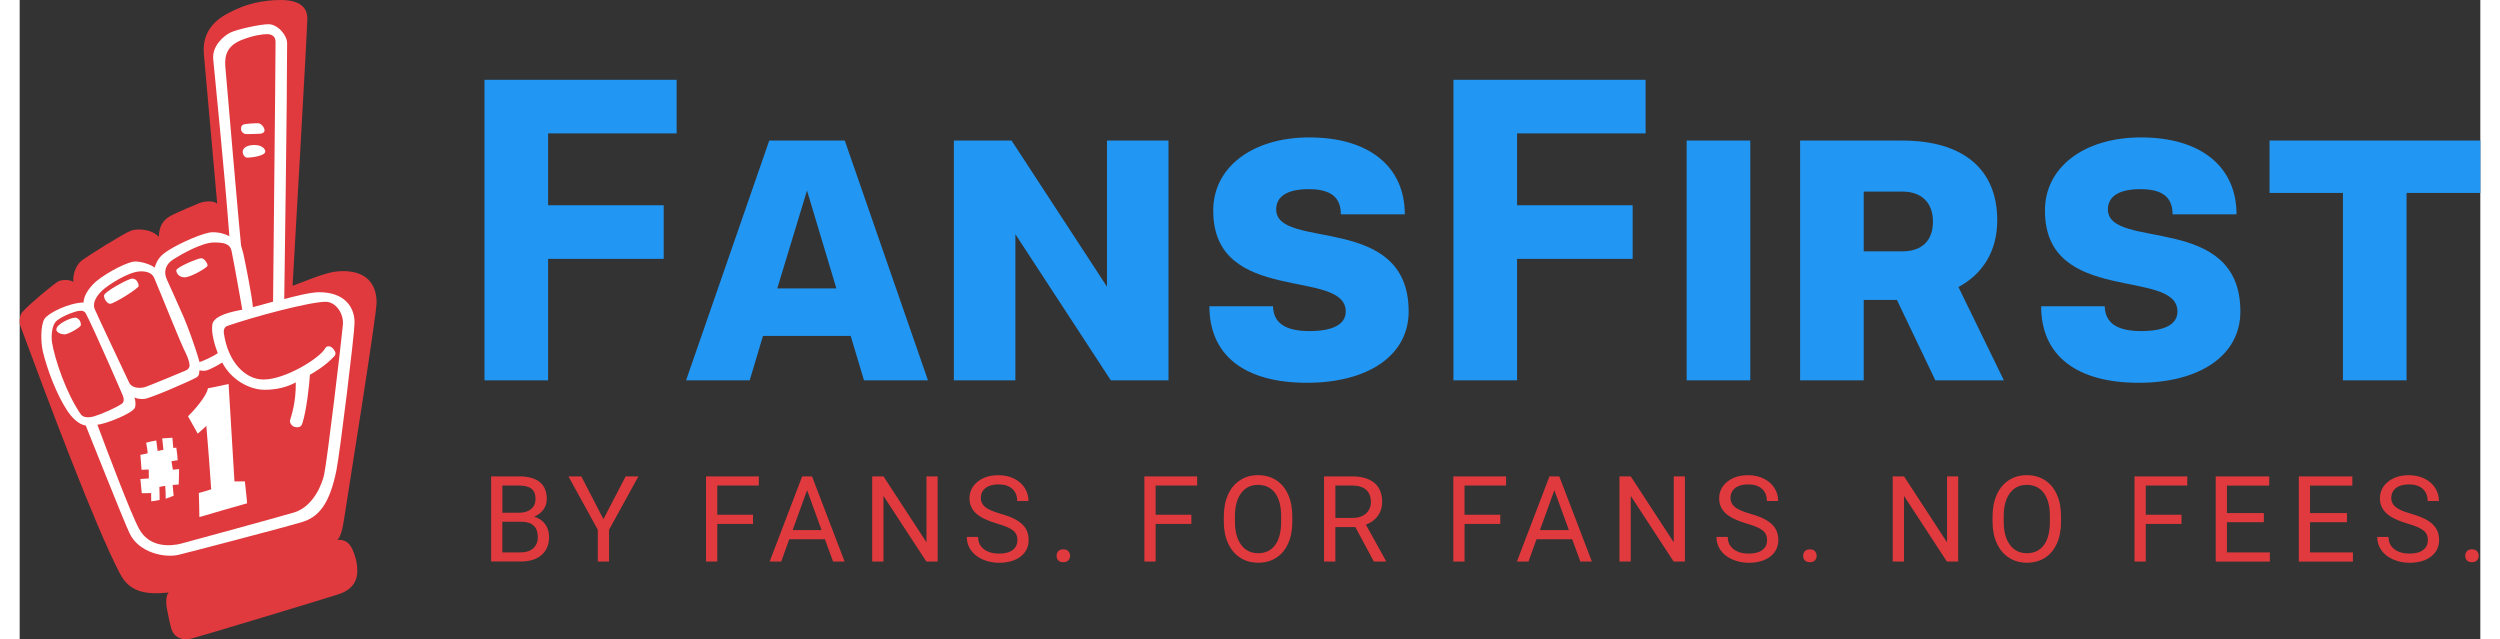 <svg xmlns="http://www.w3.org/2000/svg" xmlns:xlink="http://www.w3.org/1999/xlink" version="1.1" id="Artwork" x="0px" y="0px" style="enable-background:new 0 0 1080 360;" xml:space="preserve" viewBox="98.22 64.53 884.09 229.66" height="45" width="176"><rect x="98.22" y="64.53" width="884.09" height="229.66" fill="#333333" stroke="none"/><style type="text/css">	.st0{fill:#E03A3E;}	.st1{fill:#FFFFFF;}	.st2{fill:#2196F3;}</style><g id="Hand">	<path id="Colour" class="st0" d="M148.22,149.63c0.08-4.64,2.2-6.51,4.83-7.87c1.6-0.83,8.53-3.79,9.66-4.24   c2.32-0.92,5.5-0.82,6.48,0.21c-0.77-9.07-4.19-46.47-4.8-53.92c-0.86-10.45,7.83-14.11,10.74-15.53   c4.41-2.16,10.07-3.75,16.89-3.75c9.14,0,9.55,4.72,9.55,6.86c0,3.7-5.01,90.74-5.3,95.83c10.78-4.1,13.56-5.28,18.26-5.28   c7.5,0,11.93,3.92,11.93,11.32c0,4.47-10.53,70.25-11.65,77.56c-0.48,3.13-1.18,6.77-2.51,7.68c3.68-0.26,4.85,2.12,5.49,3.48   c0.88,1.88,1.73,4.54,1.73,7.64c0,4.33-2.49,6.85-5.94,8.14c-2.6,0.97-51.38,15.68-53.55,16.17c-4.27,0.97-6.35-0.96-7.15-3.04   c-0.58-1.49-1.76-7.5-1.91-8.62s-0.24-3.77,0.78-4.85c-9.13,0.93-14.23-0.53-17.59-6.96c-8.92-17.08-25.81-62.19-35.71-88.87   c-0.36-0.97-0.41-3.65,0.73-4.95c2.58-2.92,10.85-9.77,12.84-10.97c1.12-0.68,4.09-0.84,5.49,0.15c-0.3-2.37,0.84-6.15,3.18-7.84   c2.48-1.79,14.83-9.57,17.54-10.58C139.8,146.8,145.17,146.38,148.22,149.63z" />	<path id="White" class="st1" d="M118.14,178.66c0.88,0,2.08,0.88,2.08,2.66c0,0.78-4.54,3.35-5.84,3.35   c-1.09,0-2.98-0.57-2.98-1.74C111.4,180.95,116.52,178.66,118.14,178.66z M130.72,173.68c1.39,0,10.26-5.54,10.26-6.41   c0-0.66-0.55-2.65-2.32-2.65c-1.36,0-10.15,4.78-10.15,6.14C128.51,171.91,129.63,173.68,130.72,173.68z M157.48,164.17   c2.25,0,8.25-3.53,8.25-4.22c0-0.87-1.19-2.65-2.28-2.65c-1.16,0-8.96,3.25-8.96,4.37C154.48,162.42,155.23,164.17,157.48,164.17z    M177.78,111.08c0,0.72,0.9,1.62,1.79,1.62c0.9,0,3.5,0,5.21-0.14c0.81-0.07,1.42-0.55,1.42-1.16c0-1.1-1.21-2.6-2.4-2.6   c-1.07,0-4.86,0.17-5.41,0.58C177.72,109.86,177.78,110.35,177.78,111.08z M178.36,119.03c0,1.04,0.67,2.14,1.65,2.14   c1.47,0,6.45-0.61,6.45-2.2c0-1.07-1.36-2.34-3.88-2.34C179.86,116.63,178.36,117.7,178.36,119.03z M162.19,220.34   c0.62-0.56,2.48-2.14,3.1-2.78c0.35,3.65,1.57,19.63,1.74,22.78c-1.13,0.37-3.12,0.98-4.44,1.32c0.03,1.15,0.2,6.61,0.2,8.66   c3.12-0.96,12.82-3.73,17.15-4.96c-0.19-1.99-0.49-5.27-0.81-7.86c-1.86,0-2.64,0-3.74,0c-0.22-3.29-1.69-27.64-2.11-34.99   c-1.74,0.34-5.43,1.21-7.43,1.52c-0.34,2.76-5.29,8.3-7.14,10.07C159.38,215.33,161.07,218.34,162.19,220.34z M144.2,227.41   c-0.67,0.12-2.06,0.42-2.61,0.54c0.07,0.81,0.31,3.91,0.42,5.38c0.59-0.03,1.92-0.11,2.58-0.11c0.02,0.7,0.01,2.39,0.04,3.21   c-0.6,0.02-2.48,0.14-3.04,0.2c0.04,0.66,0.39,3.85,0.5,5.09c0.57,0,2.32,0.02,3.37-0.04c0.02,0.74,0,1.88,0.02,2.97   c0.64-0.05,2.09-0.3,3.02-0.48c0-0.98-0.02-3.15-0.09-4.68c0.57-0.13,1.32-0.29,2.09-0.39c0.11,0.81,0.2,3.06,0.2,4.63   c0.65-0.21,1.86-0.71,2.84-1.09c-0.07-1.07-0.28-2.6-0.35-3.87c0.67-0.06,1.56-0.13,2.16-0.15c0.04-0.81,0.15-3.72,0.15-5.55   c-0.66,0.04-1.47,0.13-2.23,0.22c-0.13-0.87-0.31-1.84-0.52-3.06c0.46-0.07,1.57-0.22,2.25-0.35c-0.02-0.9-0.3-3.06-0.5-4.52   c-0.33,0.04-0.69,0.08-1.07,0.13c-0.04-0.46-0.22-2.36-0.35-3.69c-0.68,0.02-2.82,0.15-3.65,0.24c0.09,0.61,0.26,2.47,0.44,4.09   c-0.55,0.11-1.48,0.32-2.1,0.44c-0.04-0.46-0.27-2.41-0.48-3.78c-0.85,0.13-2.8,0.52-3.63,0.79   C143.84,224.56,144.18,226.37,144.2,227.41z M205.78,169.52c-2.95,0-8.86,1.47-12.5,2.46c0.13-9.33,1.03-71.62,1.03-91.93   c0-2.9-3.38-6.82-6.7-6.82c-3.04,0-11.32,1.86-13.61,2.97c-2.57,1.25-6.67,4.86-6.24,9.59c0.99,10.96,3.86,38.01,5.8,63.61   c-1.31-0.66-3.12-1.43-6.06-1.43c-2.9,0-11.35,3.67-15.65,6.39c-2.7,1.7-4.11,3.01-5.14,6.32c-1.43-1.18-4.81-2.2-7.05-2.2   c-2.35,0-9.66,3.64-13.81,7.02c-1.72,1.4-4.7,4.77-4.66,7.71c-5.29,0.11-12.74,3.78-14.07,5.91c-1.42,2.29-1.35,8.39-0.58,11.67   c1.51,6.35,4.87,15.33,8.69,21.17c1.49,2.27,4.04,5.14,6.72,5.44c0.55,1.21,13.65,34.41,15.83,38.9   c3.27,6.72,12.38,8.78,17.52,7.57c3.16-0.75,38.75-10.03,44.44-11.79c5.5-1.7,9.73-5.8,12.3-18.66c1.25-6.27,6.5-49,6.5-52.96   C218.55,174.95,215.09,169.52,205.78,169.52z M172.09,88.21c-0.27-4.11,0.92-7.34,5.88-9.32c4.3-1.71,7.66-2.09,9.1-2.09   c1.87,0,3.08,0.84,3.08,2.83c0,10.04-0.89,90.05-0.89,93.29c-2.39,0.7-6.1,1.65-7.25,1.95c-0.35-4.13-2.49-14.77-3.35-18.85   c-0.16-0.77-0.58-2.07-0.9-3.28C177.58,152.01,172.2,89.8,172.09,88.21z M153.38,157.74c2.77-1.78,10.35-6.09,14.59-6.09   c3.17,0,5.78,0.24,6.37,3.02c0.85,4.07,3.24,17.52,3.87,21.13c-3.59,0.66-10.22,2.01-10.77,5.29c-0.51,3.04,1.01,8,1.96,10.3   c-1.53,1.21-5.69,3.01-6.56,3.22c-1.52-5.47-4.43-13.23-5.61-15.96s-5.56-12.51-6.06-13.55   C149.71,162.03,150.76,159.43,153.38,157.74z M128.11,168.69c1.54-1.42,9.11-6.67,13.69-6.67c2.06,0,3.93,0.52,4.71,2.28   c2.01,4.54,9.52,23.62,11.35,27.03c0.64,1.19,1.41,3.49,1.41,4.46c0,0.81-0.43,1.44-1.36,1.85c-0.93,0.41-13.59,5.7-14.9,6.03   s-4.41,0.56-5.49-1.75c-1.34-2.88-11.65-24.59-12.34-26.35C124.26,173.24,125.89,170.73,128.11,168.69z M120.16,213.36   c-5.3-7.67-9.3-19.74-10.3-25.69c-0.3-1.78-0.38-6.41,1.9-8.1c2.39-1.77,6.36-3.19,7.77-3.35c1.09-0.13,1.96-0.02,2.53,1.07   c2.94,5.64,12.97,28.68,13.29,29.55c0.33,0.87,0.43,2.11-0.35,2.69c-1.93,1.44-7.72,3.93-10.06,4.59   C123.04,214.67,121.04,214.63,120.16,213.36z M214.35,181.29c-0.62,6.56-5.56,48.14-6.74,53.74c-0.62,2.93-3.56,11.32-10.69,13.59   c-2.92,0.93-38.28,10.59-40.64,11.21c-3.67,0.97-11.41,1.61-15.14-5.26c-3-5.51-11.08-26.97-15-37.45   c2.7-0.14,12.79-4.06,13.52-6.19c0.24-0.7,0.3-2.36-0.24-3.57c0.78,0.31,2.06,0.64,3.53,0.51c2.2-0.19,16.32-6.34,18.76-7.72   c1.06-0.6,1.1-1.72,1.06-2.55c1.1,0.16,1.61,0.24,2.66,0c1.06-0.24,4.35-2,5.56-2.82c3.29,6.36,9.96,9.8,15.24,9.8   c4.67,0,8.49-1.16,11.2-2.67c0.08,7.55-1.65,12.03-2.08,13.71c-0.19,0.73,0.67,2.42,2.39,2.42c1.42,0,1.77-0.52,2.11-1.6   c1.41-4.46,2.47-13.75,2.65-17.25c1.94-1.12,5.53-3.21,8.79-6.69c0.33-0.35,0.5-0.89,0.34-1.38c-0.19-0.58-0.83-1.56-1.62-2   c-0.6-0.33-1.59-0.22-1.96,0.47c-1.97,3.65-14.41,11.3-22.22,11.3c-6.59,0-12.78-6.3-14.25-16.68c-0.16-1.16,0.25-2.22,1.18-2.55   c9.12-3.19,29.53-8.7,35.45-8.7C211.73,172.98,214.74,177.11,214.35,181.29z" /></g><path id="BY_FANS._FOR_FANS._NO_FEES." class="st0" d="M267.61,266.29v-30.6h10c3.32,0,5.82,0.69,7.49,2.06  c1.67,1.37,2.51,3.4,2.51,6.09c0,1.43-0.41,2.69-1.22,3.79c-0.81,1.1-1.92,1.95-3.32,2.55c1.65,0.46,2.96,1.34,3.92,2.64  c0.96,1.3,1.44,2.84,1.44,4.63c0,2.75-0.89,4.9-2.67,6.47c-1.78,1.57-4.29,2.35-7.55,2.35H267.61z M271.64,248.74h6.1  c1.77,0,3.18-0.44,4.24-1.33c1.06-0.88,1.59-2.08,1.59-3.6c0-1.69-0.49-2.91-1.47-3.68c-0.98-0.77-2.47-1.15-4.48-1.15h-5.97V248.74  z M271.64,251.98v11.01h6.66c1.88,0,3.36-0.49,4.45-1.46c1.09-0.97,1.63-2.32,1.63-4.02c0-3.69-2-5.53-6.01-5.53H271.64z   M307.96,251.05l7.99-15.36h4.58l-10.55,19.19v11.41h-4.04v-11.41l-10.55-19.19h4.62L307.96,251.05z M361.7,252.78h-12.84v13.51  h-4.04v-30.6h18.96v3.3h-14.92v10.49h12.84V252.78z M387.54,258.28h-12.82l-2.88,8.01h-4.16l11.69-30.6h3.53l11.71,30.6h-4.14  L387.54,258.28z M375.94,254.98h10.4l-5.21-14.31L375.94,254.98z M428.05,266.29h-4.06l-15.41-23.58v23.58h-4.06v-30.6h4.06  l15.45,23.69v-23.69h4.01V266.29z M449.4,252.65c-3.46-1-5.98-2.22-7.56-3.67c-1.58-1.45-2.36-3.24-2.36-5.37  c0-2.41,0.96-4.4,2.89-5.98s4.43-2.36,7.51-2.36c2.1,0,3.98,0.41,5.62,1.22s2.92,1.93,3.83,3.36c0.9,1.43,1.36,2.99,1.36,4.69h-4.06  c0-1.86-0.59-3.31-1.77-4.38c-1.18-1.06-2.84-1.59-4.98-1.59c-1.99,0-3.54,0.44-4.66,1.32c-1.11,0.88-1.67,2.09-1.67,3.65  c0,1.25,0.53,2.31,1.59,3.17c1.06,0.86,2.86,1.65,5.4,2.37c2.54,0.72,4.53,1.5,5.97,2.37c1.44,0.86,2.5,1.87,3.19,3.02  c0.69,1.15,1.04,2.5,1.04,4.06c0,2.48-0.97,4.47-2.9,5.96s-4.52,2.24-7.76,2.24c-2.1,0-4.06-0.4-5.88-1.21  c-1.82-0.81-3.23-1.91-4.21-3.31c-0.99-1.4-1.48-2.99-1.48-4.77h4.06c0,1.85,0.68,3.31,2.05,4.38s3.19,1.61,5.48,1.61  c2.13,0,3.76-0.43,4.9-1.3c1.13-0.87,1.7-2.05,1.7-3.55s-0.53-2.66-1.58-3.48C454.06,254.26,452.16,253.45,449.4,252.65z   M470.77,264.25c0-0.67,0.2-1.23,0.6-1.68c0.4-0.45,1-0.67,1.8-0.67c0.8,0,1.4,0.22,1.82,0.67c0.41,0.45,0.62,1.01,0.62,1.68  c0,0.64-0.21,1.18-0.62,1.62c-0.41,0.43-1.02,0.65-1.82,0.65c-0.8,0-1.4-0.22-1.8-0.65C470.97,265.44,470.77,264.9,470.77,264.25z   M519.2,252.78h-12.84v13.51h-4.04v-30.6h18.96v3.3h-14.92v10.49h12.84V252.78z M555.47,251.98c0,3-0.5,5.62-1.51,7.85  s-2.44,3.94-4.29,5.12c-1.85,1.18-4.01,1.76-6.47,1.76c-2.41,0-4.55-0.59-6.41-1.78c-1.86-1.18-3.31-2.87-4.34-5.07  c-1.03-2.19-1.56-4.73-1.59-7.62v-2.21c0-2.94,0.51-5.54,1.53-7.8c1.02-2.26,2.47-3.98,4.34-5.18c1.87-1.2,4.01-1.8,6.42-1.8  c2.45,0,4.61,0.59,6.48,1.78c1.87,1.18,3.31,2.9,4.32,5.15c1.01,2.25,1.51,4.87,1.51,7.85V251.98z M551.45,250  c0-3.63-0.73-6.41-2.19-8.35c-1.46-1.94-3.5-2.91-6.12-2.91c-2.55,0-4.56,0.97-6.02,2.91s-2.22,4.63-2.26,8.08v2.25  c0,3.52,0.74,6.28,2.22,8.29s3.51,3.02,6.11,3.02c2.61,0,4.62-0.95,6.05-2.85c1.43-1.9,2.17-4.62,2.21-8.17V250z M578.12,253.91  h-7.19v12.38h-4.06v-30.6h10.13c3.45,0,6.1,0.79,7.96,2.35c1.86,1.57,2.79,3.85,2.79,6.85c0,1.91-0.52,3.57-1.54,4.98  c-1.03,1.42-2.46,2.47-4.3,3.17l7.19,12.99v0.25h-4.33L578.12,253.91z M570.94,250.61h6.2c2,0,3.6-0.52,4.78-1.56  c1.18-1.04,1.78-2.43,1.78-4.17c0-1.89-0.56-3.35-1.69-4.36c-1.13-1.01-2.76-1.52-4.89-1.54h-6.18V250.61z M630.19,252.78h-12.84  v13.51h-4.04v-30.6h18.96v3.3h-14.92v10.49h12.84V252.78z M656.03,258.28h-12.82l-2.88,8.01h-4.16l11.69-30.6h3.53l11.71,30.6h-4.14  L656.03,258.28z M644.43,254.98h10.4l-5.21-14.31L644.43,254.98z M696.54,266.29h-4.06l-15.41-23.58v23.58h-4.06v-30.6h4.06  l15.45,23.69v-23.69h4.01V266.29z M718.75,252.65c-3.46-1-5.98-2.22-7.56-3.67s-2.36-3.24-2.36-5.37c0-2.41,0.96-4.4,2.89-5.98  s4.43-2.36,7.51-2.36c2.1,0,3.98,0.41,5.62,1.22s2.92,1.93,3.83,3.36c0.9,1.43,1.36,2.99,1.36,4.69h-4.06  c0-1.86-0.59-3.31-1.77-4.38c-1.18-1.06-2.84-1.59-4.98-1.59c-1.99,0-3.54,0.44-4.66,1.32c-1.11,0.88-1.67,2.09-1.67,3.65  c0,1.25,0.53,2.31,1.59,3.17c1.06,0.86,2.86,1.65,5.4,2.37c2.54,0.72,4.53,1.5,5.97,2.37c1.44,0.86,2.5,1.87,3.19,3.02  c0.69,1.15,1.04,2.5,1.04,4.06c0,2.48-0.97,4.47-2.9,5.96c-1.93,1.49-4.52,2.24-7.75,2.24c-2.1,0-4.06-0.4-5.89-1.21  s-3.23-1.91-4.21-3.31c-0.99-1.4-1.48-2.99-1.48-4.77h4.06c0,1.85,0.68,3.31,2.05,4.38s3.19,1.61,5.48,1.61  c2.13,0,3.76-0.43,4.9-1.3c1.14-0.87,1.7-2.05,1.7-3.55s-0.53-2.66-1.58-3.48C723.42,254.26,721.51,253.45,718.75,252.65z   M739.01,264.25c0-0.67,0.2-1.23,0.6-1.68c0.4-0.45,1-0.67,1.8-0.67s1.4,0.22,1.82,0.67c0.41,0.45,0.62,1.01,0.62,1.68  c0,0.64-0.21,1.18-0.62,1.62c-0.41,0.43-1.02,0.65-1.82,0.65s-1.4-0.22-1.8-0.65C739.21,265.44,739.01,264.9,739.01,264.25z   M794.72,266.29h-4.06l-15.41-23.58v23.58h-4.06v-30.6h4.06l15.45,23.69v-23.69h4.01V266.29z M831.67,251.98c0,3-0.5,5.62-1.51,7.85  s-2.44,3.94-4.29,5.12c-1.85,1.18-4.01,1.76-6.47,1.76c-2.41,0-4.55-0.59-6.41-1.78c-1.86-1.18-3.31-2.87-4.34-5.07  c-1.03-2.19-1.56-4.73-1.59-7.62v-2.21c0-2.94,0.51-5.54,1.53-7.8c1.02-2.26,2.47-3.98,4.34-5.18c1.87-1.2,4.01-1.8,6.42-1.8  c2.45,0,4.61,0.59,6.48,1.78c1.87,1.18,3.31,2.9,4.32,5.15c1.01,2.25,1.51,4.87,1.51,7.85V251.98z M827.66,250  c0-3.63-0.73-6.41-2.19-8.35s-3.5-2.91-6.12-2.91c-2.55,0-4.56,0.97-6.02,2.91s-2.22,4.63-2.26,8.08v2.25  c0,3.52,0.74,6.28,2.22,8.29s3.51,3.02,6.11,3.02c2.61,0,4.62-0.95,6.05-2.85c1.43-1.9,2.17-4.62,2.21-8.17V250z M874.94,252.78  H862.1v13.51h-4.04v-30.6h18.96v3.3H862.1v10.49h12.84V252.78z M904.53,252.15h-13.26v10.85h15.41v3.3h-19.44v-30.6h19.23v3.3h-15.2  v9.86h13.26V252.15z M934.38,252.15h-13.26v10.85h15.41v3.3h-19.44v-30.6h19.23v3.3h-15.2v9.86h13.26V252.15z M956.16,252.65  c-3.46-1-5.98-2.22-7.56-3.67s-2.36-3.24-2.36-5.37c0-2.41,0.96-4.4,2.89-5.98s4.43-2.36,7.51-2.36c2.1,0,3.98,0.41,5.62,1.22  s2.92,1.93,3.83,3.36c0.9,1.43,1.36,2.99,1.36,4.69h-4.06c0-1.86-0.59-3.31-1.77-4.38c-1.18-1.06-2.84-1.59-4.98-1.59  c-1.99,0-3.54,0.44-4.66,1.32c-1.11,0.88-1.67,2.09-1.67,3.65c0,1.25,0.53,2.31,1.59,3.17c1.06,0.86,2.86,1.65,5.4,2.37  c2.54,0.72,4.53,1.5,5.97,2.37c1.44,0.86,2.5,1.87,3.19,3.02c0.69,1.15,1.04,2.5,1.04,4.06c0,2.48-0.97,4.47-2.9,5.96  c-1.93,1.49-4.52,2.24-7.75,2.24c-2.1,0-4.06-0.4-5.89-1.21s-3.23-1.91-4.21-3.31c-0.99-1.4-1.48-2.99-1.48-4.77h4.06  c0,1.85,0.68,3.31,2.05,4.38s3.19,1.61,5.48,1.61c2.13,0,3.76-0.43,4.9-1.3c1.14-0.87,1.7-2.05,1.7-3.55s-0.53-2.66-1.58-3.48  C960.83,254.26,958.92,253.45,956.16,252.65z M976.89,264.25c0-0.67,0.2-1.23,0.6-1.68c0.4-0.45,1-0.67,1.8-0.67s1.4,0.22,1.82,0.67  c0.41,0.45,0.62,1.01,0.62,1.68c0,0.64-0.21,1.18-0.62,1.62c-0.41,0.43-1.02,0.65-1.82,0.65s-1.4-0.22-1.8-0.65  C977.09,265.44,976.89,264.9,976.89,264.25z" /><path id="FansFirst" class="st2" d="M396.8,185.23h-31.52l-4.77,15.95h-22.86l29.89-86.16h27.13l29.89,86.16h-22.98L396.8,185.23z   M391.65,168.15l-10.55-35.17l-10.68,35.17H391.65z M510.98,115.02v86.16h-20.72l-34.29-52.5v52.5h-22.1v-86.16h20.72l34.29,52.5  v-52.5H510.98z M597.27,176.44c0,15.95-14.82,25.62-36.55,25.62c-22.36,0-35.04-9.8-35.04-27.5h22.86c0.12,5.9,4.27,8.92,13.06,8.92  c8.42,0,13.06-2.39,13.06-7.03c0-15.7-47.6-2.14-47.6-36.17c-0.12-15.45,13.82-26.38,34.54-26.38c21.35,0,34.29,10.42,34.29,27.63  h-22.98c0-6.15-3.64-9.04-11.55-9.04c-7.79,0-11.68,2.64-11.68,7.28C549.67,154.59,597.27,140.77,597.27,176.44z M636.22,112.48  v25.8h41.53v19.27h-41.53v43.63h-22.86V93.2h69.04v19.27H636.22z M697.15,115.02h22.86v86.16h-22.86V115.02z M772.7,172.3h-11.93  v28.89h-22.86v-86.16h36.67c22.1,0,34.16,10.42,34.16,28.64c0,11.18-5.28,19.34-13.94,23.99l16.33,33.53h-24.62L772.7,172.3z   M760.77,154.84h13.82c7.28,0,11.05-4.02,11.05-10.68c0-6.53-3.77-10.8-11.05-10.8h-13.82V154.84z M896.1,176.44  c0,15.95-14.82,25.62-36.55,25.62c-22.36,0-35.04-9.8-35.04-27.5h22.86c0.12,5.9,4.27,8.92,13.06,8.92c8.42,0,13.06-2.39,13.06-7.03  c0-15.7-47.6-2.14-47.6-36.17c-0.12-15.45,13.82-26.38,34.54-26.38c21.35,0,34.29,10.42,34.29,27.63h-22.98  c0-6.15-3.64-9.04-11.55-9.04c-7.79,0-11.68,2.64-11.68,7.28C848.5,154.59,896.1,140.77,896.1,176.44z M932.96,133.86h-26.38v-18.84  h75.73v18.84h-26.5v67.32h-22.86V133.86z M288.08,112.48v25.8h41.53v19.27h-41.53v43.63h-22.86V93.2h69.04v19.27H288.08z" /></svg>
